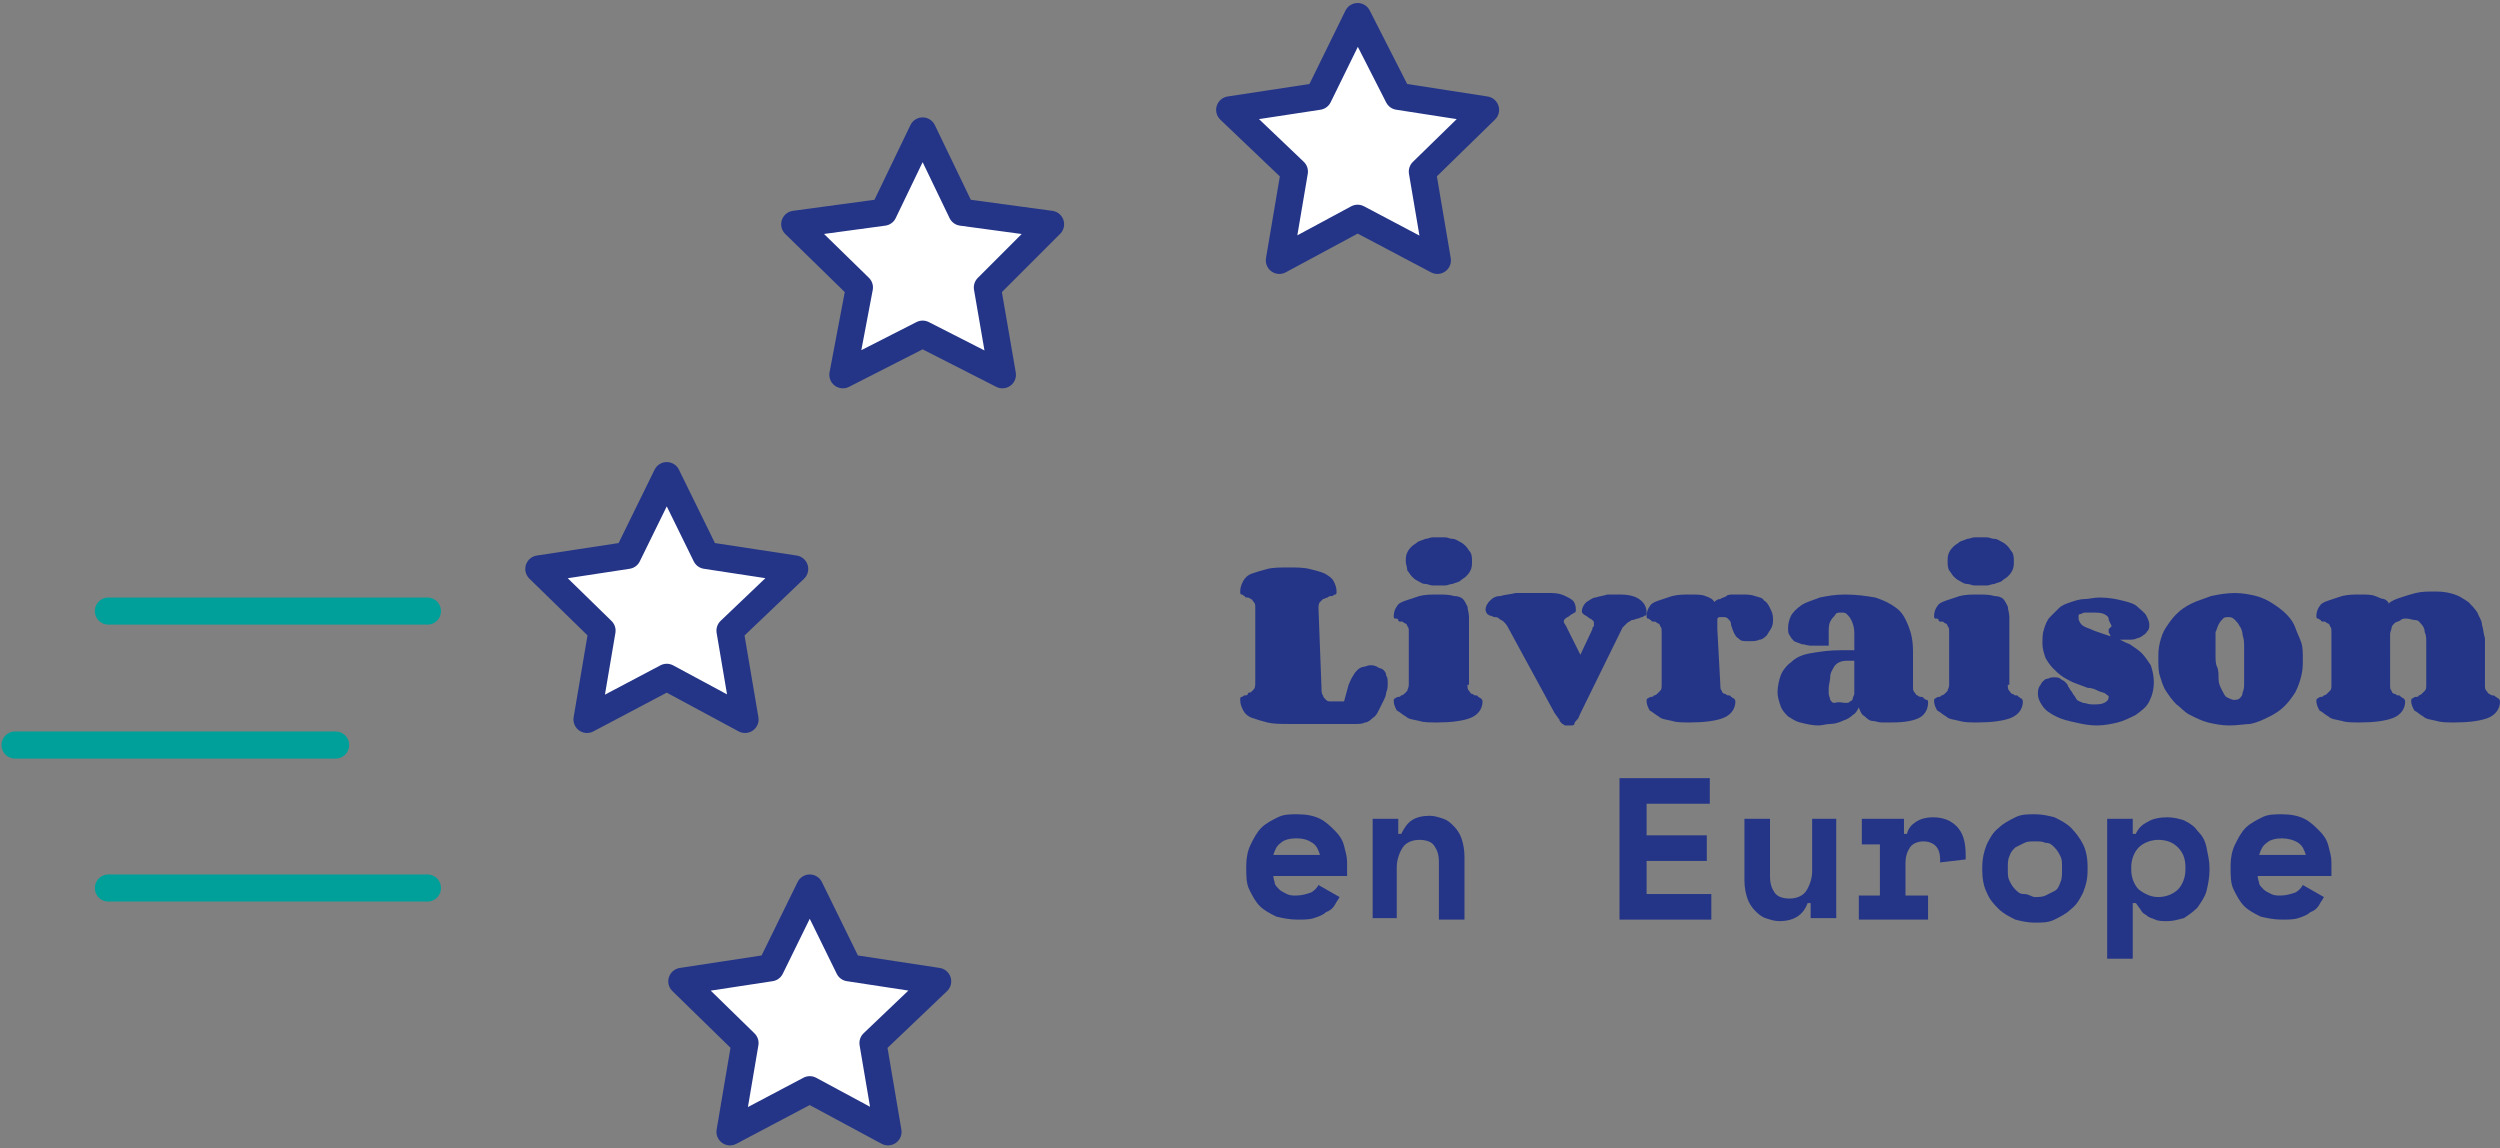 <?xml version="1.0" encoding="utf-8"?>
<!-- Generator: Adobe Illustrator 24.0.1, SVG Export Plug-In . SVG Version: 6.00 Build 0)  -->
<svg version="1.1" id="Calque_1" xmlns="http://www.w3.org/2000/svg" xmlns:xlink="http://www.w3.org/1999/xlink" x="0px" y="0px"
	 viewBox="0 0 166.1 76.3" style="enable-background:new 0 0 166.1 76.3;" xml:space="preserve">
<rect x="0" y="0" width="166.1" height="76.3" fill="#808080" stroke="none"/>
<style type="text/css">
	.st0{fill:#243588;}
	.st1{fill:none;stroke:#00A09A;stroke-width:1.8;stroke-linecap:round;stroke-linejoin:round;}
	.st2{fill:#FFFFFF;stroke:#243588;stroke-width:1.8;stroke-linecap:round;stroke-linejoin:round;}
</style>
<g>
	<path class="st0" d="M87.8,45.7c0,0.2,0,0.4,0.1,0.5c0,0.1,0.1,0.2,0.2,0.3s0.2,0.1,0.3,0.1s0.2,0,0.3,0l0,0c0,0,0,0,0.1,0
		s0.1,0,0.2,0c0.1,0,0.2,0,0.3,0l0.3-1.1c0.1-0.2,0.2-0.5,0.3-0.6c0.1-0.2,0.2-0.3,0.3-0.4s0.3-0.2,0.4-0.2c0.1,0,0.3-0.1,0.4-0.1
		c0.2,0,0.3,0,0.5,0.1c0.1,0.1,0.3,0.1,0.4,0.2c0.1,0.1,0.2,0.2,0.2,0.4c0.1,0.1,0.1,0.3,0.1,0.5s0,0.4-0.1,0.6
		c0,0.2-0.1,0.4-0.2,0.6c-0.1,0.2-0.2,0.4-0.3,0.6s-0.2,0.4-0.4,0.5c-0.1,0.1-0.3,0.3-0.5,0.3c-0.2,0.1-0.4,0.1-0.6,0.1h-4.5
		c-0.5,0-1,0-1.4-0.1s-0.7-0.2-1-0.3c-0.3-0.1-0.5-0.3-0.6-0.5s-0.2-0.4-0.2-0.7c0-0.1,0-0.2,0.1-0.2s0.1-0.1,0.2-0.1
		c0.1,0,0.2,0,0.2-0.1s0.2-0.1,0.2-0.1s0.1-0.1,0.2-0.2c0.1-0.1,0.1-0.3,0.1-0.5v-4.9c0-0.2,0-0.3-0.1-0.4s-0.1-0.2-0.2-0.2
		c-0.1-0.1-0.2-0.1-0.2-0.1c-0.1,0-0.2,0-0.2-0.1c-0.1,0-0.1-0.1-0.2-0.1c-0.1,0-0.1-0.1-0.1-0.2c0-0.3,0.1-0.5,0.2-0.7
		s0.3-0.4,0.6-0.5s0.6-0.2,1-0.3c0.4-0.1,0.9-0.1,1.4-0.1s1,0,1.4,0.1s0.8,0.2,1,0.3s0.5,0.3,0.6,0.5s0.2,0.4,0.2,0.7
		c0,0.1,0,0.2-0.1,0.2s-0.1,0.1-0.2,0.1c-0.1,0-0.2,0-0.3,0.1c-0.1,0-0.2,0.1-0.3,0.1c-0.1,0.1-0.1,0.1-0.2,0.2
		c-0.1,0.1-0.1,0.3-0.1,0.4L87.8,45.7z"/>
	<path class="st0" d="M97.5,45.5c0,0.2,0,0.3,0.1,0.4s0.1,0.2,0.2,0.2c0.1,0,0.1,0.1,0.2,0.1c0.1,0,0.2,0,0.2,0.1
		c0.1,0,0.1,0.1,0.2,0.1c0,0,0.1,0.1,0.1,0.2c0,0.5-0.3,0.9-0.8,1.1S96.4,48,95.5,48c-0.5,0-0.9,0-1.2-0.1c-0.4-0.1-0.7-0.1-0.9-0.3
		c-0.2-0.1-0.4-0.3-0.6-0.4c-0.1-0.2-0.2-0.4-0.2-0.6c0-0.1,0-0.2,0.1-0.2c0,0,0.1-0.1,0.2-0.1c0.1,0,0.1,0,0.2-0.1
		c0.1,0,0.2-0.1,0.2-0.1c0.1-0.1,0.1-0.1,0.2-0.2c0-0.1,0.1-0.2,0.1-0.4V42c0-0.2,0-0.3-0.1-0.4c0-0.1-0.1-0.2-0.2-0.2
		c-0.1-0.1-0.1-0.1-0.2-0.1s-0.2,0-0.2-0.1s-0.1-0.1-0.2-0.1s-0.1-0.1-0.1-0.2c0-0.2,0.1-0.5,0.2-0.6c0.1-0.2,0.3-0.3,0.6-0.4
		s0.6-0.2,0.9-0.3c0.4-0.1,0.8-0.1,1.2-0.1s0.8,0,1.1,0.1c0.3,0,0.5,0.1,0.6,0.2s0.2,0.3,0.3,0.5c0,0.2,0.1,0.4,0.1,0.7v4.5H97.5z
		 M93.4,37.3c0-0.2,0-0.4,0.1-0.6s0.2-0.3,0.3-0.4s0.3-0.2,0.4-0.3c0.2-0.1,0.3-0.1,0.5-0.2c0.2,0,0.3-0.1,0.5-0.1
		c0.1,0,0.3,0,0.4,0c0.1,0,0.3,0,0.4,0c0.2,0,0.3,0.1,0.5,0.1s0.3,0.1,0.5,0.2s0.3,0.2,0.4,0.3c0.1,0.1,0.2,0.3,0.3,0.4
		c0.1,0.2,0.1,0.4,0.1,0.6s0,0.4-0.1,0.6s-0.2,0.3-0.3,0.4s-0.3,0.2-0.4,0.3s-0.3,0.1-0.5,0.2c-0.2,0-0.3,0.1-0.5,0.1s-0.3,0-0.4,0
		c-0.1,0-0.2,0-0.4,0s-0.3-0.1-0.5-0.1s-0.3-0.1-0.5-0.2s-0.3-0.2-0.4-0.3c-0.1-0.1-0.2-0.3-0.3-0.4C93.5,37.7,93.4,37.5,93.4,37.3z
		"/>
	<path class="st0" d="M105.8,41.8c0-0.1,0-0.1,0.1-0.2v-0.1v-0.1c0-0.1,0-0.1-0.1-0.2s-0.2-0.1-0.3-0.2s-0.2-0.1-0.3-0.2
		s-0.1-0.1-0.1-0.2c0-0.2,0.1-0.4,0.3-0.6c0.2-0.1,0.4-0.3,0.6-0.3c0.3-0.1,0.5-0.1,0.8-0.2c0.3,0,0.6,0,0.8,0c0.6,0,1,0.1,1.3,0.3
		s0.5,0.5,0.5,0.9c0,0.1,0,0.2-0.1,0.2s-0.1,0.1-0.2,0.1s-0.2,0.1-0.3,0.1s-0.2,0.1-0.4,0.1c-0.1,0.1-0.2,0.1-0.3,0.2
		s-0.2,0.2-0.3,0.3l-2.8,5.7c-0.1,0.2-0.1,0.3-0.2,0.4s-0.2,0.2-0.2,0.3s-0.2,0.1-0.2,0.1s-0.1,0-0.2,0c-0.1,0-0.1,0-0.2,0
		c-0.1,0-0.1-0.1-0.2-0.1c-0.1-0.1-0.2-0.2-0.2-0.3c-0.1-0.1-0.2-0.3-0.3-0.4l-3.1-5.7c-0.1-0.2-0.2-0.3-0.3-0.4s-0.2-0.1-0.3-0.2
		S99.4,41,99.3,41s-0.2-0.1-0.3-0.1s-0.1-0.1-0.2-0.1c0-0.1-0.1-0.1-0.1-0.3c0-0.2,0.1-0.4,0.3-0.6s0.4-0.3,0.7-0.3
		c0.3-0.1,0.6-0.1,1-0.2c0.4,0,0.7,0,1.1,0c0.5,0,0.9,0,1.3,0s0.7,0.1,0.9,0.2s0.4,0.2,0.5,0.3c0.1,0.1,0.2,0.3,0.2,0.6
		c0,0.1,0,0.2-0.1,0.2c-0.1,0.1-0.2,0.1-0.3,0.2s-0.2,0.1-0.3,0.2s-0.1,0.1-0.1,0.2c0,0,0,0.1,0.1,0.2c0,0.1,0.1,0.1,0.1,0.2
		l0.9,1.8L105.8,41.8z"/>
	<path class="st0" d="M114.3,45.5c0,0.2,0,0.3,0.1,0.4c0,0.1,0.1,0.2,0.2,0.2c0.1,0,0.1,0.1,0.2,0.1c0.1,0,0.2,0,0.2,0.1
		c0.1,0,0.1,0.1,0.2,0.1c0,0,0.1,0.1,0.1,0.2c0,0.5-0.3,0.9-0.8,1.1s-1.3,0.3-2.2,0.3c-0.5,0-0.9,0-1.2-0.1
		c-0.4-0.1-0.7-0.1-0.9-0.3c-0.2-0.1-0.4-0.3-0.6-0.4c-0.1-0.2-0.2-0.4-0.2-0.6c0-0.1,0-0.2,0.1-0.2c0,0,0.1-0.1,0.2-0.1
		c0.1,0,0.1,0,0.2-0.1c0.1,0,0.2-0.1,0.2-0.1c0.1-0.1,0.1-0.1,0.2-0.2s0.1-0.2,0.1-0.4V42c0-0.2,0-0.3-0.1-0.4
		c0-0.1-0.1-0.2-0.2-0.2c-0.1-0.1-0.1-0.1-0.2-0.1c-0.1,0-0.2,0-0.2-0.1c-0.1,0-0.1-0.1-0.2-0.1s-0.1-0.1-0.1-0.2
		c0-0.2,0.1-0.5,0.2-0.6c0.1-0.2,0.3-0.3,0.6-0.4s0.6-0.2,0.9-0.3c0.4-0.1,0.8-0.1,1.2-0.1s0.8,0,1,0.1c0.3,0.1,0.5,0.2,0.6,0.4
		c0.1-0.1,0.2-0.2,0.4-0.2c0.1-0.1,0.3-0.1,0.4-0.2c0.1-0.1,0.3-0.1,0.5-0.1s0.4,0,0.6,0c0.3,0,0.5,0,0.8,0.1s0.5,0.1,0.6,0.3
		c0.2,0.1,0.3,0.3,0.4,0.5c0.1,0.2,0.2,0.4,0.2,0.7c0,0.2,0,0.4-0.1,0.6s-0.2,0.3-0.3,0.5c-0.1,0.1-0.3,0.3-0.5,0.3
		c-0.2,0.1-0.4,0.1-0.7,0.1s-0.5,0-0.6-0.1s-0.3-0.2-0.3-0.3c-0.1-0.1-0.1-0.2-0.2-0.4c0-0.1-0.1-0.2-0.1-0.4c0-0.1-0.1-0.2-0.2-0.3
		c-0.1-0.1-0.2-0.1-0.3-0.1s-0.2,0-0.3,0l-0.1,0.1c0,0.1,0,0.2,0,0.3c0,0.1,0,0.3,0,0.4L114.3,45.5z"/>
	<path class="st0" d="M125.7,48c-0.2,0-0.4,0-0.7,0c-0.2,0-0.4-0.1-0.6-0.1s-0.4-0.2-0.5-0.3c-0.2-0.1-0.3-0.3-0.4-0.6
		c-0.1,0.2-0.2,0.4-0.4,0.5c-0.2,0.2-0.4,0.3-0.7,0.4c-0.2,0.1-0.5,0.2-0.8,0.2s-0.5,0.1-0.8,0.1c-0.4,0-0.8-0.1-1.2-0.2
		s-0.6-0.3-0.8-0.4c-0.2-0.2-0.4-0.4-0.5-0.7s-0.2-0.6-0.2-0.9c0-0.4,0.1-0.8,0.2-1.1s0.4-0.7,0.7-0.9c0.3-0.3,0.7-0.5,1.3-0.6
		s1.2-0.2,2-0.2h0.9c0-0.5,0-0.9,0-1.2c0-0.3-0.1-0.6-0.2-0.8c-0.1-0.2-0.2-0.3-0.3-0.4s-0.2-0.1-0.4-0.1s-0.3,0-0.4,0.2
		c-0.1,0.1-0.2,0.2-0.3,0.4c-0.1,0.2-0.1,0.4-0.1,0.7c0,0.3,0,0.6,0,0.9c-0.2,0-0.4,0-0.6,0c-0.2,0-0.4,0-0.6,0
		c-0.2,0-0.4-0.1-0.6-0.1c-0.2-0.1-0.3-0.1-0.5-0.2c-0.1-0.1-0.2-0.2-0.3-0.4c-0.1-0.1-0.1-0.3-0.1-0.5c0-0.3,0.1-0.6,0.2-0.8
		s0.4-0.5,0.7-0.7s0.7-0.3,1.2-0.5c0.5-0.1,1-0.2,1.7-0.2c0.8,0,1.4,0.1,2,0.2c0.6,0.2,1,0.4,1.4,0.7c0.4,0.3,0.6,0.7,0.8,1.2
		s0.3,1,0.3,1.7v2.3c0,0.2,0,0.3,0.1,0.4s0.1,0.2,0.2,0.2c0.1,0.1,0.2,0.1,0.2,0.1c0.1,0,0.2,0,0.2,0.1c0.1,0,0.1,0.1,0.2,0.1
		c0.1,0,0.1,0.1,0.1,0.2c0,0.4-0.2,0.8-0.6,1S126.5,48,125.7,48z M122.6,46.7c0.1,0,0.3,0,0.3-0.1c0.1,0,0.2-0.1,0.2-0.2
		s0.1-0.2,0.1-0.3c0-0.1,0-0.3,0-0.4s0-0.3,0-0.5s0-0.4,0-0.6s0-0.5,0-0.7c-0.1,0-0.1,0-0.2,0c-0.1,0-0.1,0-0.2,0
		c-0.2,0-0.4,0-0.6,0.1c-0.2,0.1-0.3,0.2-0.4,0.4c-0.1,0.2-0.2,0.3-0.2,0.6c0,0.2-0.1,0.5-0.1,0.7s0,0.3,0,0.4s0.1,0.3,0.1,0.4
		c0.1,0.1,0.1,0.2,0.3,0.2C122.2,46.6,122.4,46.7,122.6,46.7z"/>
	<path class="st0" d="M133.4,45.5c0,0.2,0,0.3,0.1,0.4s0.1,0.2,0.2,0.2c0.1,0,0.1,0.1,0.2,0.1c0.1,0,0.2,0,0.2,0.1
		c0.1,0,0.1,0.1,0.2,0.1c0,0,0.1,0.1,0.1,0.2c0,0.5-0.3,0.9-0.8,1.1s-1.3,0.3-2.2,0.3c-0.5,0-0.9,0-1.2-0.1
		c-0.4-0.1-0.7-0.1-0.9-0.3c-0.2-0.1-0.4-0.3-0.6-0.4c-0.1-0.2-0.2-0.4-0.2-0.6c0-0.1,0-0.2,0.1-0.2c0,0,0.1-0.1,0.2-0.1
		c0.1,0,0.1,0,0.2-0.1c0.1,0,0.2-0.1,0.2-0.1c0.1-0.1,0.1-0.1,0.2-0.2c0-0.1,0.1-0.2,0.1-0.4V42c0-0.2,0-0.3-0.1-0.4
		c0-0.1-0.1-0.2-0.2-0.2c-0.1-0.1-0.1-0.1-0.2-0.1s-0.2,0-0.2-0.1s-0.1-0.1-0.2-0.1s-0.1-0.1-0.1-0.2c0-0.2,0.1-0.5,0.2-0.6
		c0.1-0.2,0.3-0.3,0.6-0.4s0.6-0.2,0.9-0.3c0.4-0.1,0.8-0.1,1.2-0.1s0.8,0,1.1,0.1c0.3,0,0.5,0.1,0.6,0.2s0.2,0.3,0.3,0.5
		c0,0.2,0.1,0.4,0.1,0.7v4.5H133.4z M129.4,37.3c0-0.2,0-0.4,0.1-0.6s0.2-0.3,0.3-0.4s0.3-0.2,0.4-0.3c0.2-0.1,0.3-0.1,0.5-0.2
		c0.2,0,0.3-0.1,0.5-0.1c0.1,0,0.3,0,0.4,0c0.1,0,0.3,0,0.4,0c0.2,0,0.3,0.1,0.5,0.1s0.3,0.1,0.5,0.2s0.3,0.2,0.4,0.3
		c0.1,0.1,0.2,0.3,0.3,0.4c0.1,0.2,0.1,0.4,0.1,0.6s0,0.4-0.1,0.6s-0.2,0.3-0.3,0.4s-0.3,0.2-0.4,0.3s-0.3,0.1-0.5,0.2
		c-0.2,0-0.3,0.1-0.5,0.1s-0.3,0-0.4,0c-0.1,0-0.2,0-0.4,0s-0.3-0.1-0.5-0.1s-0.3-0.1-0.5-0.2s-0.3-0.2-0.4-0.3
		c-0.1-0.1-0.2-0.3-0.3-0.4C129.4,37.7,129.4,37.5,129.4,37.3z"/>
	<path class="st0" d="M140.1,41.1c0-0.1-0.1-0.2-0.3-0.3c-0.2-0.1-0.5-0.1-0.8-0.1c-0.2,0-0.3,0-0.5,0c-0.1,0-0.2,0.1-0.3,0.1
		s-0.1,0.1-0.1,0.1c0,0.1,0,0.1,0,0.2s0.1,0.3,0.2,0.4s0.3,0.2,0.6,0.3c0.2,0.1,0.5,0.2,0.8,0.3c0.3,0.1,0.6,0.2,0.9,0.3
		c0.3,0.1,0.6,0.3,0.9,0.4c0.3,0.2,0.6,0.4,0.8,0.6c0.2,0.2,0.4,0.5,0.6,0.8c0.1,0.3,0.2,0.7,0.2,1.1c0,0.5-0.1,0.9-0.3,1.3
		c-0.2,0.4-0.5,0.6-0.9,0.9c-0.4,0.2-0.8,0.4-1.2,0.5s-0.9,0.2-1.4,0.2s-1-0.1-1.4-0.2c-0.5-0.1-0.9-0.2-1.3-0.4
		c-0.4-0.2-0.7-0.4-0.9-0.7c-0.2-0.3-0.3-0.5-0.3-0.8c0-0.2,0-0.3,0.1-0.5c0.1-0.1,0.1-0.2,0.2-0.3c0.1-0.1,0.2-0.2,0.3-0.2
		s0.2-0.1,0.4-0.1s0.4,0,0.5,0.1s0.2,0.1,0.3,0.2s0.2,0.2,0.2,0.3c0.1,0.1,0.1,0.2,0.2,0.3s0.1,0.2,0.2,0.3c0.1,0.1,0.1,0.2,0.2,0.3
		s0.2,0.1,0.4,0.2c0.2,0,0.3,0.1,0.6,0.1c0.4,0,0.6,0,0.8-0.1c0.2-0.1,0.3-0.2,0.3-0.4c0-0.1-0.1-0.1-0.2-0.2s-0.3-0.1-0.5-0.2
		s-0.4-0.2-0.7-0.2c-0.3-0.1-0.5-0.2-0.8-0.3s-0.6-0.3-0.8-0.4c-0.3-0.2-0.5-0.4-0.7-0.6s-0.4-0.5-0.5-0.7c-0.1-0.3-0.2-0.6-0.2-0.9
		c0-0.4,0-0.7,0.1-1s0.2-0.6,0.4-0.8c0.2-0.2,0.4-0.4,0.6-0.6s0.5-0.3,0.8-0.4s0.6-0.2,0.9-0.2c0.3,0,0.6-0.1,1-0.1
		c0.6,0,1.1,0.1,1.5,0.2s0.8,0.2,1,0.4c0.2,0.2,0.5,0.4,0.6,0.6s0.2,0.4,0.2,0.6c0,0.1,0,0.3-0.1,0.4s-0.1,0.2-0.3,0.3
		c-0.1,0.1-0.3,0.2-0.4,0.2c-0.2,0.1-0.3,0.1-0.6,0.1c-0.2,0-0.4,0-0.6,0s-0.3-0.1-0.4-0.1s-0.2-0.1-0.2-0.2s-0.1-0.1-0.1-0.2
		s0-0.1,0-0.2l0.1-0.1l0.1-0.1C140.1,41.2,140.1,41.2,140.1,41.1z"/>
	<path class="st0" d="M148.1,48.2c-0.5,0-1-0.1-1.4-0.2s-0.8-0.3-1.2-0.5s-0.6-0.5-0.9-0.7c-0.3-0.3-0.5-0.6-0.7-0.9s-0.3-0.7-0.4-1
		s-0.1-0.7-0.1-1.1s0-0.7,0.1-1.1s0.2-0.7,0.4-1c0.2-0.3,0.4-0.6,0.7-0.9c0.3-0.3,0.6-0.5,1-0.7s0.8-0.3,1.3-0.5
		c0.5-0.1,1-0.2,1.6-0.2c0.5,0,1,0.1,1.4,0.2s0.8,0.3,1.1,0.5c0.3,0.2,0.6,0.4,0.9,0.7c0.3,0.3,0.5,0.6,0.6,0.9s0.3,0.7,0.4,1
		s0.1,0.7,0.1,1.1s0,0.7-0.1,1.1s-0.2,0.7-0.4,1.1c-0.2,0.3-0.4,0.6-0.7,0.9c-0.3,0.3-0.6,0.5-1,0.7s-0.8,0.4-1.3,0.5
		C149.2,48.1,148.7,48.2,148.1,48.2z M148.4,46.5c0.1,0,0.3,0,0.4-0.1s0.2-0.2,0.2-0.4c0.1-0.2,0.1-0.4,0.1-0.6s0-0.5,0-0.8
		c0-0.2,0-0.5,0-0.8s0-0.5,0-0.8s0-0.5-0.1-0.8c0-0.2-0.1-0.5-0.2-0.6c-0.1-0.2-0.2-0.3-0.3-0.4s-0.2-0.2-0.4-0.2
		c-0.2,0-0.3,0-0.4,0.1s-0.2,0.2-0.3,0.4c-0.1,0.2-0.1,0.3-0.2,0.5c0,0.2,0,0.4,0,0.7c0,0.2,0,0.5,0,0.8s0,0.6,0.1,0.8
		s0.1,0.5,0.1,0.8s0.1,0.5,0.2,0.7s0.2,0.4,0.3,0.5C148.1,46.4,148.3,46.5,148.4,46.5z"/>
	<path class="st0" d="M158.8,45.5c0,0.2,0,0.3,0.1,0.4c0,0.1,0.1,0.2,0.2,0.2s0.1,0.1,0.2,0.1s0.2,0,0.2,0.1c0.1,0,0.1,0.1,0.2,0.1
		c0,0,0.1,0.1,0.1,0.2c0,0.5-0.3,0.9-0.8,1.1s-1.3,0.3-2.2,0.3c-0.5,0-0.9,0-1.2-0.1c-0.4-0.1-0.7-0.1-0.9-0.3
		c-0.2-0.1-0.4-0.3-0.6-0.4c-0.1-0.2-0.2-0.4-0.2-0.6c0-0.1,0-0.2,0.1-0.2c0,0,0.1-0.1,0.2-0.1s0.1,0,0.2-0.1c0.1,0,0.2-0.1,0.2-0.1
		c0.1-0.1,0.1-0.1,0.2-0.2s0.1-0.2,0.1-0.4V42c0-0.2,0-0.3-0.1-0.4c0-0.1-0.1-0.2-0.2-0.2c-0.1-0.1-0.1-0.1-0.2-0.1s-0.2,0-0.2-0.1
		c-0.1,0-0.1-0.1-0.2-0.1s-0.1-0.1-0.1-0.2c0-0.2,0.1-0.5,0.2-0.6c0.1-0.2,0.3-0.3,0.6-0.4c0.3-0.1,0.6-0.2,0.9-0.3
		c0.4-0.1,0.8-0.1,1.2-0.1s0.8,0,1,0.1c0.3,0.1,0.4,0.2,0.6,0.2c0.2,0.1,0.3,0.2,0.3,0.3c0.2-0.2,0.5-0.3,0.8-0.4s0.6-0.2,1-0.3
		c0.4-0.1,0.8-0.1,1.4-0.1c0.5,0,0.9,0.1,1.2,0.2c0.3,0.1,0.6,0.3,0.9,0.5c0.2,0.2,0.4,0.4,0.6,0.7c0.1,0.3,0.3,0.5,0.3,0.8
		c0.1,0.3,0.1,0.6,0.2,0.9c0,0.3,0,0.6,0,0.9v2.2c0,0.2,0,0.3,0.1,0.4s0.1,0.2,0.2,0.2c0.1,0.1,0.2,0.1,0.2,0.1s0.2,0,0.2,0.1
		c0.1,0,0.1,0.1,0.2,0.1c0,0,0.1,0.1,0.1,0.2c0,0.5-0.3,0.9-0.8,1.1S164,48,163.1,48c-0.5,0-0.9,0-1.2-0.1c-0.4-0.1-0.7-0.1-0.9-0.3
		c-0.2-0.1-0.4-0.3-0.6-0.4c-0.1-0.2-0.2-0.4-0.2-0.6c0-0.1,0-0.2,0.1-0.2c0,0,0.1-0.1,0.2-0.1s0.2,0,0.2-0.1c0.1,0,0.2-0.1,0.2-0.1
		c0.1-0.1,0.1-0.1,0.2-0.2s0.1-0.2,0.1-0.4v-2.8c0-0.3,0-0.5-0.1-0.7c0-0.2-0.1-0.4-0.2-0.5s-0.2-0.3-0.4-0.3
		c-0.2,0-0.4-0.1-0.6-0.1s-0.3,0-0.4,0.1s-0.3,0.1-0.4,0.2s-0.2,0.2-0.2,0.3s-0.1,0.3-0.1,0.4L158.8,45.5z"/>
	<path class="st0" d="M84.6,58.2c0,0.2,0.1,0.4,0.1,0.5s0.2,0.3,0.3,0.4s0.3,0.2,0.5,0.3c0.2,0.1,0.4,0.1,0.6,0.1
		c0.4,0,0.7-0.1,1-0.2c0.2-0.1,0.4-0.3,0.5-0.5l1.4,0.8c-0.1,0.2-0.2,0.3-0.3,0.5s-0.3,0.4-0.6,0.5c-0.2,0.2-0.5,0.3-0.8,0.4
		s-0.7,0.1-1.1,0.1c-0.5,0-1-0.1-1.4-0.2c-0.4-0.2-0.8-0.4-1.1-0.7c-0.3-0.3-0.5-0.7-0.7-1.1s-0.2-0.9-0.2-1.5v-0.1
		c0-0.5,0.1-1,0.3-1.4s0.4-0.8,0.7-1.1s0.7-0.5,1.1-0.7s0.8-0.2,1.3-0.2c0.6,0,1.1,0.1,1.5,0.3c0.4,0.2,0.7,0.5,1,0.8s0.5,0.6,0.6,1
		s0.2,0.7,0.2,1.1v0.9L84.6,58.2L84.6,58.2z M86.1,55.7c-0.4,0-0.8,0.1-1,0.3c-0.3,0.2-0.4,0.5-0.5,0.8h3.1
		c-0.1-0.3-0.2-0.6-0.5-0.8S86.6,55.7,86.1,55.7z"/>
	<path class="st0" d="M92.9,61h-1.7v-6.6h1.7v1h0.2c0.2-0.4,0.4-0.7,0.7-0.9s0.7-0.3,1.2-0.3c0.3,0,0.6,0.1,0.9,0.2
		c0.3,0.1,0.5,0.3,0.7,0.5s0.4,0.5,0.5,0.8s0.2,0.7,0.2,1.2v4.2h-1.7v-3.8c0-0.5-0.1-0.8-0.3-1.1c-0.2-0.3-0.6-0.4-1-0.4
		c-0.5,0-0.9,0.2-1.1,0.5c-0.2,0.3-0.4,0.8-0.4,1.3V61C92.8,61,92.9,61,92.9,61z"/>
	<path class="st0" d="M107.7,51.7h5.9v1.7h-4.2v2.1h4v1.7h-4v2.2h4.3v1.7h-6.1v-9.4L107.7,51.7L107.7,51.7z"/>
	<path class="st0" d="M120.3,54.4h1.7V61h-1.7v-1h-0.2c-0.3,0.8-0.9,1.2-1.9,1.2c-0.3,0-0.6-0.1-0.9-0.2c-0.3-0.1-0.5-0.3-0.7-0.5
		s-0.4-0.5-0.5-0.8s-0.2-0.7-0.2-1.2v-4.1h1.7v3.8c0,0.5,0.1,0.8,0.3,1.1c0.2,0.3,0.6,0.4,1,0.4c0.5,0,0.9-0.2,1.1-0.5
		c0.2-0.3,0.4-0.8,0.4-1.3v-3.5H120.3z"/>
	<path class="st0" d="M123.7,54.4h2.8v1h0.2c0.1-0.4,0.3-0.6,0.6-0.8c0.3-0.2,0.7-0.3,1.1-0.3c0.7,0,1.2,0.2,1.6,0.6
		c0.4,0.4,0.6,1,0.6,1.9v0.3l-1.7,0.2v-0.2c0-0.4-0.1-0.7-0.3-0.9c-0.2-0.2-0.5-0.3-0.8-0.3c-0.3,0-0.7,0.1-0.9,0.4
		s-0.3,0.6-0.3,1.1v2.1h1.5v1.6h-4.6v-1.6h1.4v-3.4h-1.2L123.7,54.4L123.7,54.4z"/>
	<path class="st0" d="M138.7,57.8c0,0.6-0.1,1-0.3,1.5c-0.2,0.4-0.4,0.8-0.8,1.1c-0.3,0.3-0.7,0.5-1.1,0.7c-0.4,0.2-0.8,0.2-1.3,0.2
		s-0.9-0.1-1.3-0.2c-0.4-0.2-0.8-0.4-1.1-0.7c-0.3-0.3-0.6-0.6-0.8-1.1c-0.2-0.4-0.3-0.9-0.3-1.5v-0.2c0-0.5,0.1-1,0.3-1.5
		c0.2-0.4,0.4-0.8,0.8-1.1c0.3-0.3,0.7-0.5,1.1-0.7c0.4-0.2,0.8-0.2,1.3-0.2s0.9,0.1,1.3,0.2c0.4,0.2,0.8,0.4,1.1,0.7
		c0.3,0.3,0.6,0.7,0.8,1.1s0.3,0.9,0.3,1.5V57.8z M135.2,59.6c0.2,0,0.5,0,0.7-0.1s0.4-0.2,0.6-0.3s0.3-0.3,0.4-0.6
		c0.1-0.2,0.1-0.5,0.1-0.7v-0.3c0-0.3,0-0.5-0.1-0.7s-0.2-0.4-0.4-0.6s-0.3-0.3-0.6-0.3c-0.2-0.1-0.4-0.1-0.7-0.1s-0.5,0-0.7,0.1
		s-0.4,0.2-0.6,0.3c-0.2,0.2-0.3,0.3-0.4,0.6c-0.1,0.2-0.1,0.5-0.1,0.7v0.2c0,0.3,0,0.5,0.1,0.7s0.2,0.4,0.4,0.6s0.3,0.3,0.6,0.3
		S135,59.6,135.2,59.6z"/>
	<path class="st0" d="M141.7,63.7H140v-9.3h1.7v1h0.2c0.2-0.4,0.4-0.6,0.8-0.8c0.3-0.2,0.8-0.3,1.3-0.3c0.4,0,0.8,0.1,1.1,0.2
		c0.4,0.2,0.7,0.4,0.9,0.7c0.3,0.3,0.5,0.6,0.6,1.1s0.2,0.9,0.2,1.4v0.1c0,0.5-0.1,1-0.2,1.4s-0.4,0.8-0.6,1.1
		c-0.3,0.3-0.6,0.5-0.9,0.7c-0.4,0.1-0.7,0.2-1.1,0.2c-0.3,0-0.6,0-0.8-0.1c-0.2-0.1-0.4-0.1-0.6-0.3c-0.2-0.1-0.3-0.2-0.4-0.4
		c-0.1-0.1-0.2-0.3-0.3-0.4h-0.2V63.7z M143.4,59.6c0.5,0,1-0.2,1.3-0.5s0.5-0.8,0.5-1.3v-0.2c0-0.6-0.2-1-0.5-1.3s-0.7-0.5-1.3-0.5
		c-0.5,0-1,0.2-1.3,0.5s-0.5,0.8-0.5,1.3v0.2c0,0.5,0.2,1,0.5,1.3C142.5,59.4,142.9,59.6,143.4,59.6z"/>
	<path class="st0" d="M150,58.2c0,0.2,0.1,0.4,0.1,0.5s0.2,0.3,0.3,0.4s0.3,0.2,0.5,0.3c0.2,0.1,0.4,0.1,0.6,0.1
		c0.4,0,0.7-0.1,1-0.2c0.2-0.1,0.4-0.3,0.5-0.5l1.4,0.8c-0.1,0.2-0.2,0.3-0.3,0.5s-0.3,0.4-0.6,0.5c-0.2,0.2-0.5,0.3-0.8,0.4
		s-0.7,0.1-1.1,0.1c-0.5,0-1-0.1-1.4-0.2c-0.4-0.2-0.8-0.4-1.1-0.7c-0.3-0.3-0.5-0.7-0.7-1.1s-0.2-0.9-0.2-1.5v-0.1
		c0-0.5,0.1-1,0.3-1.4c0.2-0.4,0.4-0.8,0.7-1.1c0.3-0.3,0.7-0.5,1.1-0.7s0.8-0.2,1.3-0.2c0.6,0,1.1,0.1,1.5,0.3
		c0.4,0.2,0.7,0.5,1,0.8s0.5,0.6,0.6,1s0.2,0.7,0.2,1.1v0.9L150,58.2L150,58.2z M151.6,55.7c-0.4,0-0.8,0.1-1,0.3
		c-0.3,0.2-0.4,0.5-0.5,0.8h3.1c-0.1-0.3-0.2-0.6-0.5-0.8C152.4,55.8,152,55.7,151.6,55.7z"/>
</g>
<line class="st1" x1="7.2" y1="59" x2="28.4" y2="59"/>
<line class="st1" x1="1" y1="49.5" x2="22.3" y2="49.5"/>
<line class="st1" x1="7.2" y1="40.6" x2="28.4" y2="40.6"/>
<polygon class="st2" points="61.3,8.7 63.9,14.1 69.8,14.9 65.6,19.1 66.6,24.9 61.3,22.2 56,24.9 57.1,19.1 52.8,14.9 58.7,14.1 
	"/>
<polygon class="st2" points="90.2,1.1 92.9,6.4 98.7,7.3 94.5,11.4 95.5,17.3 90.2,14.5 85,17.3 86,11.4 81.7,7.3 87.6,6.4 "/>
<polygon class="st2" points="44.3,31.6 46.9,36.9 52.8,37.8 48.5,41.9 49.5,47.8 44.3,45 39,47.8 40,41.9 35.8,37.8 41.7,36.9 "/>
<polygon class="st2" points="53.8,59 56.4,64.3 62.3,65.2 58,69.3 59,75.2 53.8,72.4 48.5,75.2 49.5,69.3 45.3,65.2 51.2,64.3 "/>
</svg>
